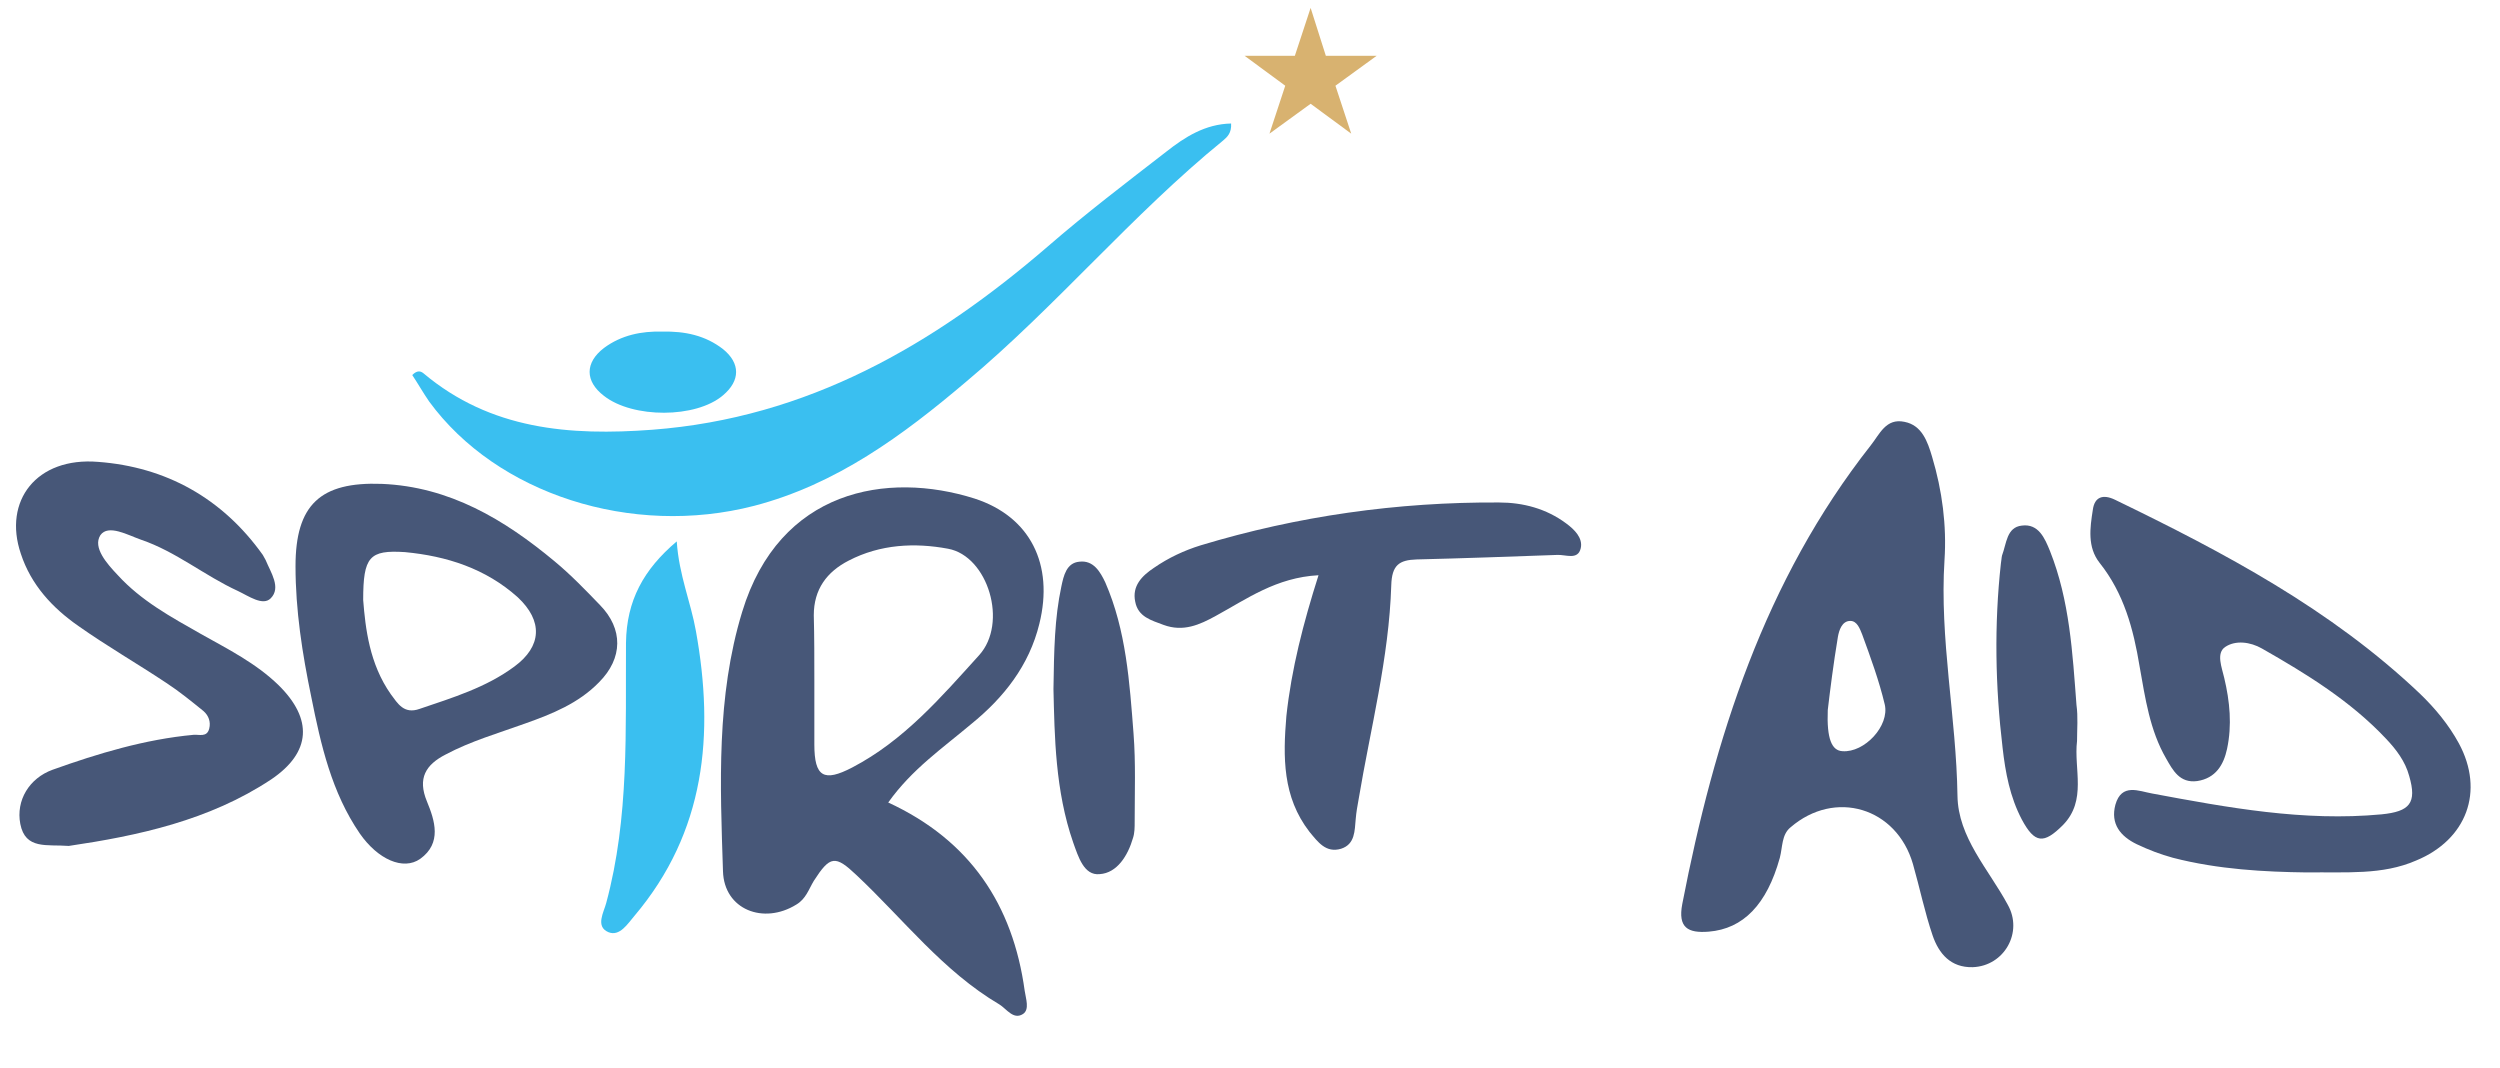<?xml version="1.0" encoding="utf-8"?>
<!-- Generator: Adobe Illustrator 25.4.2, SVG Export Plug-In . SVG Version: 6.00 Build 0)  -->
<!DOCTYPE svg PUBLIC "-//W3C//DTD SVG 1.1//EN" "http://www.w3.org/Graphics/SVG/1.1/DTD/svg11.dtd">
<svg version="1.1" id="Layer_1" xmlns:x="http://ns.adobe.com/Extensibility/1.0/" xmlns:i="http://ns.adobe.com/AdobeIllustrator/10.0/" xmlns:graph="http://ns.adobe.com/Graphs/1.0/"
	 xmlns="http://www.w3.org/2000/svg" xmlns:xlink="http://www.w3.org/1999/xlink" x="0px" y="0px" viewBox="0 0 443.3 189.3"
	 style="enable-background:new 0 0 443.3 189.3;" xml:space="preserve">
<style type="text/css">
	.st0{fill:#475778;}
	.st1{fill:#3ABFF0;}
	.st2{fill:#D8B270;}
</style>
<g id="SPIRIT_AID_1_">
	<g>
		<path class="st0" d="M349.8,171.5c-3.9,0.1-6-2.4-7.1-5.6c-1.4-4.1-2.3-8.5-3.5-12.7c-2.9-10-13.8-13.3-21.7-6.5
			c-1.6,1.3-1.4,3.5-1.9,5.4c-2.3,8.3-6.5,12.6-12.6,13.1c-3.7,0.3-5.5-0.7-4.7-4.9c5.7-29.4,14.6-57.4,33.4-81.3
			c1.6-2,2.7-4.9,6-4.2c3.1,0.6,4.1,3.5,4.9,6.2c1.8,6,2.6,12.2,2.2,18.3c-0.9,14,2.1,27.9,2.3,41.8c0.1,7.4,5.5,13,8.9,19.3
			C358.8,165.3,355.4,171.3,349.8,171.5z M324.1,125.9c-0.2,5.1,0.7,7.2,2.6,7.3c3.9,0.3,8.4-4.5,7.5-8.3c-1-4.2-2.5-8.3-4-12.4
			c-0.4-1-0.9-2.4-2.1-2.4c-1.5,0-2,1.7-2.2,2.8C325.1,117.7,324.5,122.5,324.1,125.9z"/>
		<path class="st0" d="M157.5,142.3c14.5,6.7,22.1,18.1,24.2,33.4c0.2,1.4,0.9,3.3-0.3,4.1c-1.7,1.1-2.9-0.9-4.2-1.7
			c-10-5.9-17-15.1-25.3-22.9c-3.8-3.6-4.7-3.5-7.6,1c-0.9,1.5-1.4,3.2-3.1,4.2c-5.8,3.6-12.8,0.9-13-5.9c-0.5-15.4-1.2-30.9,3.4-46
			c6.6-21.7,25.7-25,41.2-20.1c9.9,3.2,14.1,11.7,11.5,22.2c-1.8,7.4-6.3,13.1-12.1,17.8C167.1,132.7,161.7,136.4,157.5,142.3z
			 M144.4,120.8C144.4,120.8,144.4,120.8,144.4,120.8c0,3.7,0,7.5,0,11.2c0,5.8,1.7,6.7,6.7,4.1c9.2-4.8,15.8-12.5,22.5-19.9
			c5.2-5.7,1.6-17.6-5.5-18.9c-5.9-1.1-12-0.8-17.6,2.1c-3.9,2-6.2,5.1-6.2,9.7C144.4,112.9,144.4,116.9,144.4,120.8z"/>
		<path class="st0" d="M409,154.7c-7.3-0.1-15.6-0.5-23.7-2.6c-2.2-0.6-4.3-1.4-6.4-2.4c-2.9-1.4-4.7-3.6-3.8-7
			c1.1-3.9,4.2-2.4,6.5-2c13.4,2.5,26.9,5,40.7,3.7c5-0.5,6.3-2,4.9-6.8c-0.7-2.6-2.3-4.7-4.1-6.6c-6.3-6.7-14.1-11.5-22-16
			c-2.1-1.2-4.7-1.5-6.5-0.3c-1.7,1.1-0.6,3.7-0.2,5.5c1,4.2,1.4,8.4,0.5,12.6c-0.6,2.8-2,5.2-5.3,5.7c-3.1,0.4-4.3-1.9-5.5-4
			c-2.9-5-3.7-10.7-4.7-16.3c-1.1-6.7-2.8-13-7.1-18.4c-2.2-2.8-1.7-6.2-1.2-9.4c0.3-2.3,1.8-2.8,3.9-1.8
			c19.4,9.4,38.3,19.4,54.1,34.4c2.7,2.6,5.1,5.5,6.9,8.8c4.6,8.5,1.4,17.1-7.6,20.8C422.4,155.2,416.1,154.6,409,154.7z"/>
		<path class="st0" d="M12.2,150c-3.9-0.3-7.7,0.7-8.6-3.9c-0.8-4.2,1.6-8.1,5.7-9.6c8.1-2.9,16.4-5.4,25-6.2c1-0.1,2.4,0.5,2.8-1.1
			c0.3-1.2-0.1-2.3-1-3.1c-2.1-1.7-4.3-3.5-6.6-5c-5.1-3.4-10.5-6.5-15.6-10.1c-4.6-3.2-8.4-7.3-10.2-12.8
			c-3.2-9.4,2.8-17.2,13.7-16.3c12,0.9,22,6.4,29.2,16.5c0.2,0.3,0.3,0.6,0.5,0.9c0.9,2.2,2.8,4.9,0.9,6.8c-1.4,1.4-3.9-0.4-5.8-1.3
			c-5.9-2.7-11-7-17.2-9.1c-2.3-0.8-5.8-2.8-7.2-0.8c-1.4,2.2,1.2,5.1,3.1,7.1c4.1,4.5,9.4,7.4,14.7,10.4c4.8,2.7,9.8,5.2,13.8,9.1
			c6.1,6,5.8,11.9-1.3,16.7C37.1,145.5,24.4,148.2,12.2,150z"/>
		<path class="st0" d="M67.7,85.8c12,0.5,21.7,6.3,30.6,13.7c2.9,2.4,5.5,5.1,8.1,7.8c4.1,4.2,4.1,9.4-0.2,13.7
			c-3.6,3.7-8.3,5.6-13.1,7.3c-4.7,1.7-9.6,3.1-14.1,5.5c-3.5,1.8-5,4.2-3.3,8.3c1.4,3.4,2.7,7.4-1.2,10.2c-3,2.1-7.5,0.1-10.7-4.5
			c-5-7.3-6.9-15.7-8.6-24.2c-1.6-7.7-2.8-15.4-2.8-23.2C52.4,89.5,56.8,85.4,67.7,85.8z M64.4,106.4c0.4,5,1.1,11.3,4.9,16.7
			c1.2,1.6,2.3,3.6,5.1,2.6c5.9-2,11.8-3.8,16.8-7.5c4.9-3.6,5.1-8.1,0.6-12.3c-5.7-5.1-12.6-7.3-20-8
			C65.5,97.5,64.4,98.7,64.4,106.4z"/>
		<path class="st0" d="M233.8,102c-7.5,0.4-12.7,4.2-18.2,7.2c-2.9,1.6-5.8,2.9-9.3,1.6c-2.1-0.8-4.5-1.4-5-4.1
			c-0.6-2.8,1.2-4.6,3.3-6c2.6-1.8,5.4-3.1,8.3-4c17.2-5.2,34.9-7.7,52.9-7.6c4.3,0,8.4,1.1,11.9,3.7c1.5,1.1,3,2.6,2.6,4.4
			c-0.5,2.2-2.7,1.1-4.2,1.2c-8.3,0.3-16.6,0.6-24.9,0.8c-3.1,0.1-4.4,1-4.5,4.6c-0.4,12.9-3.7,25.4-5.8,38
			c-0.2,1.1-0.4,2.2-0.5,3.4c-0.2,2.1-0.1,4.5-2.6,5.3c-2.7,0.8-4.1-1.2-5.6-3c-4.8-6.2-4.7-13.3-4.1-20.5
			C229,118.6,231.1,110.5,233.8,102z"/>
		<path class="st0" d="M186.8,122.2c0.1-6.9,0.2-12.6,1.4-18.2c0.4-1.9,0.9-4.2,3.2-4.4c2.5-0.3,3.7,1.8,4.6,3.7
			c3.7,8.5,4.3,17.7,5,26.8c0.4,5.2,0.2,10.4,0.2,15.6c0,1,0,2-0.3,2.9c-0.9,3.1-2.8,6.2-5.9,6.4c-2.8,0.3-3.8-3.1-4.7-5.6
			C187.1,140.2,187,130.5,186.8,122.2z"/>
		<path class="st0" d="M368.3,131.4c-0.6,5,1.8,10.5-2.5,14.9c-3.4,3.4-5,3.3-7.3-1c-2.1-4-2.9-8.3-3.4-12.7
			c-1.3-10.9-1.5-21.8-0.3-32.7c0.1-0.5,0.1-1,0.2-1.4c0.8-2.1,0.8-5,3.5-5.3c3-0.4,4.1,2.3,5,4.5c3.5,8.8,4,18.1,4.7,27.3
			C368.5,127.1,368.3,129.3,368.3,131.4z"/>
	</g>
	<g>
		<path class="st1" d="M206.8,26.9c-7.1,5.5-14.2,10.9-21,16.8c-20.3,17.5-42.6,30.4-70.1,32.5c-14.7,1.1-28.7,0-40.6-10
			c-0.5-0.4-1.1-0.6-2,0.3c1,1.5,1.9,3.1,3,4.7c12,16.4,35.9,24.1,57.6,18.5c14.6-3.8,26.4-12.5,37.6-22
			c16-13.4,29.4-29.6,45.6-42.8c0.7-0.6,1.5-1.3,1.4-3C213.7,22,210.1,24.3,206.8,26.9z"/>
		<path class="st1" d="M120,96c-5.9,5-8.9,10.5-9,18c-0.1,15.4,0.6,30.9-3.5,46.1c-0.4,1.6-2,4.2,0.4,5.2c2,0.8,3.4-1.5,4.6-2.9
			c12.6-14.9,14.2-32.2,10.9-50.5C122.5,106.8,120.4,102,120,96z"/>
		<path class="st1" d="M107.1,70.2c5.1,4,16.3,4,21.1-0.1c3.1-2.6,3.1-5.7,0-8.2c-3.1-2.4-6.7-3.2-10.8-3.1
			c-3.6-0.1-7.2,0.6-10.3,2.9C103.7,64.3,103.7,67.6,107.1,70.2z"/>
	</g>
	<polygon class="st2" points="232.4,1.4 235.1,9.9 244.1,9.9 236.8,15.2 239.6,23.7 232.4,18.4 225.1,23.7 227.9,15.2 220.7,9.9 
		229.6,9.9 	"/>
</g>
</svg>
